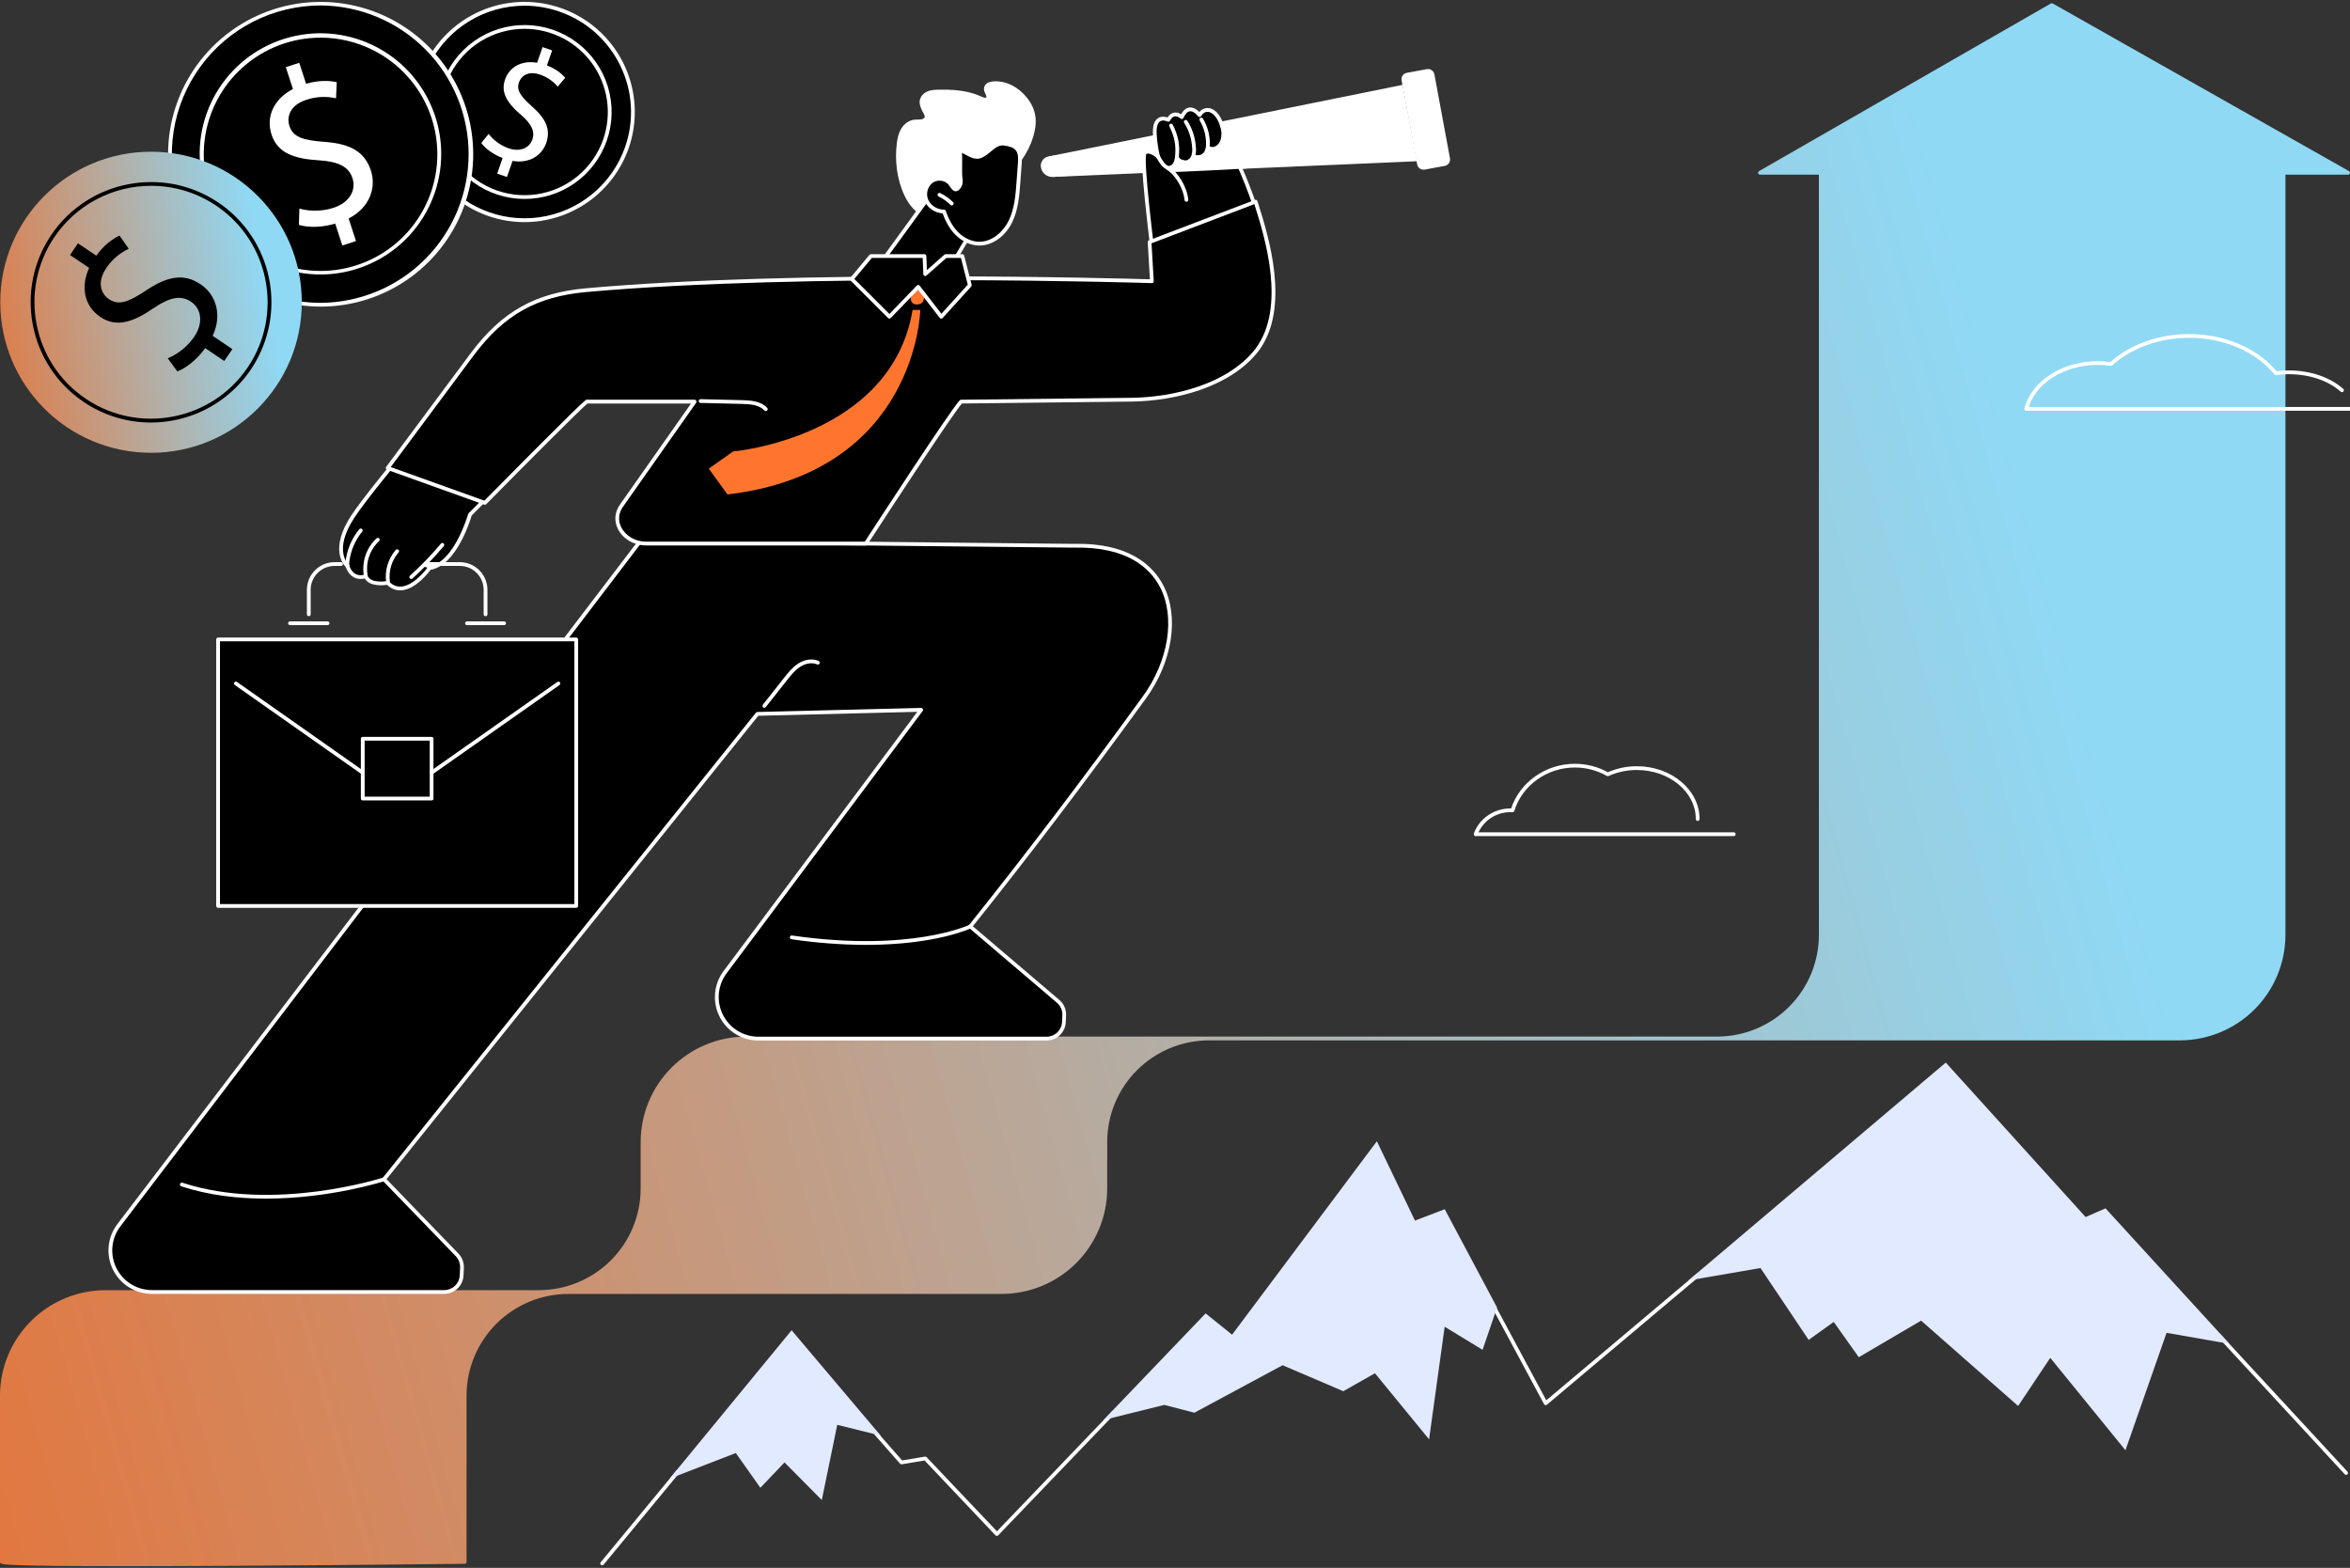 <svg width="700" height="467" viewBox="0 0 700 467" fill="none" xmlns="http://www.w3.org/2000/svg">
<rect x="0" y="0" width="700" height="467" fill="#333333" stroke="none"/>
<g clip-path="url(#clip0_763_38680)">
<path d="M0.563 465.226V415.69C0.563 407.51 3.817 399.666 9.61 393.883C15.402 388.099 23.258 384.85 31.449 384.85H160.51C168.701 384.85 176.557 381.6 182.349 375.817C188.141 370.033 191.395 362.189 191.395 354.01V340.157C191.395 331.977 194.649 324.132 200.442 318.348C206.235 312.564 214.091 309.314 222.283 309.314H511.476C519.667 309.314 527.523 306.065 533.315 300.282C539.108 294.498 542.362 286.654 542.362 278.474V51.459H524.255L611.181 1.518L699.436 51.453H680.215V278.469C680.215 282.519 679.417 286.53 677.864 290.271C676.312 294.013 674.037 297.413 671.169 300.276C668.301 303.14 664.896 305.412 661.149 306.962C657.402 308.512 653.386 309.309 649.33 309.309H360.137C356.081 309.309 352.064 310.107 348.317 311.657C344.57 313.207 341.165 315.479 338.297 318.343C335.429 321.207 333.154 324.607 331.602 328.349C330.05 332.091 329.251 336.102 329.251 340.152V354.005C329.252 358.056 328.453 362.067 326.9 365.809C325.348 369.552 323.072 372.953 320.204 375.817C317.335 378.681 313.929 380.953 310.181 382.503C306.432 384.053 302.415 384.85 298.358 384.85H169.293C161.101 384.85 153.245 388.099 147.453 393.883C141.661 399.666 138.407 407.51 138.407 415.69V465.226C138.407 465.226 2.152 466.817 0.563 465.226Z" fill="url(#paint0_linear_763_38680)"/>
<path d="M36.631 466.499C1.038 466.499 0.49 465.952 0.163 465.626C0.111 465.574 0.069 465.512 0.04 465.444C0.012 465.376 -0.003 465.302 -0.002 465.228V415.69C0.007 407.364 3.323 399.382 9.219 393.495C15.115 387.608 23.109 384.297 31.447 384.287H160.51C168.551 384.281 176.26 381.089 181.946 375.412C187.631 369.734 190.828 362.036 190.834 354.007V340.157C190.844 331.831 194.16 323.85 200.056 317.962C205.952 312.075 213.945 308.764 222.283 308.754H511.476C519.517 308.748 527.227 305.556 532.912 299.879C538.598 294.202 541.795 286.503 541.801 278.475V52.021H524.245C524.122 52.021 524.002 51.98 523.904 51.904C523.806 51.829 523.736 51.723 523.704 51.604C523.672 51.485 523.68 51.358 523.727 51.244C523.774 51.13 523.858 51.034 523.965 50.972L610.893 1.036C610.979 0.988 611.075 0.963 611.173 0.963C611.271 0.963 611.367 0.988 611.452 1.036L699.707 50.972C699.815 51.034 699.899 51.129 699.947 51.243C699.995 51.358 700.004 51.485 699.973 51.605C699.941 51.725 699.87 51.831 699.772 51.907C699.674 51.983 699.553 52.024 699.429 52.024H680.769V278.477C680.76 286.802 677.444 294.784 671.548 300.671C665.653 306.558 657.66 309.87 649.322 309.88H360.13C352.089 309.886 344.379 313.078 338.694 318.755C333.008 324.433 329.811 332.131 329.805 340.16V354.01C329.795 362.335 326.479 370.315 320.583 376.202C314.688 382.088 306.696 385.4 298.359 385.41H169.293C161.253 385.417 153.544 388.609 147.858 394.286C142.173 399.964 138.977 407.661 138.971 415.69V465.226C138.971 465.374 138.913 465.516 138.808 465.621C138.704 465.727 138.563 465.787 138.415 465.789C138.073 465.789 103.957 466.188 70.085 466.385C56.428 466.466 45.452 466.499 36.631 466.499ZM1.125 464.813C7.699 465.924 100.988 465.101 137.846 464.673V415.69C137.855 408.814 140.12 402.13 144.294 396.661C148.468 391.192 154.321 387.239 160.959 385.408H31.449C23.409 385.414 15.699 388.606 10.013 394.283C4.328 399.96 1.131 407.658 1.125 415.687V464.813ZM222.283 309.877C214.243 309.883 206.533 313.076 200.848 318.753C195.162 324.43 191.965 332.128 191.959 340.157V354.007C191.95 360.884 189.686 367.568 185.512 373.037C181.338 378.507 175.484 382.46 168.846 384.292H169.293H298.359C306.399 384.285 314.108 381.093 319.793 375.416C325.478 369.739 328.674 362.041 328.68 354.012V340.162C328.689 333.288 330.953 326.606 335.125 321.137C339.297 315.669 345.148 311.716 351.783 309.882L222.283 309.877ZM519.831 308.754H649.33C657.37 308.748 665.079 305.555 670.764 299.878C676.449 294.201 679.646 286.503 679.652 278.475V51.459C679.652 51.385 679.667 51.312 679.695 51.244C679.723 51.175 679.765 51.114 679.817 51.062C679.87 51.01 679.932 50.968 680 50.94C680.069 50.912 680.142 50.898 680.216 50.898H697.302L611.182 2.17L526.347 50.898H542.359C542.433 50.898 542.506 50.912 542.575 50.94C542.643 50.968 542.705 51.01 542.758 51.062C542.81 51.114 542.852 51.175 542.88 51.244C542.908 51.312 542.923 51.385 542.923 51.459V278.475C542.914 285.347 540.652 292.029 536.482 297.496C532.312 302.965 526.464 306.919 519.831 308.754Z" fill="url(#paint1_linear_763_38680)"/>
<path d="M308.457 34.956C308.185 32.41 306.902 30.118 305.173 28.267C303.561 26.535 301.462 25.135 299.157 24.541C297.458 24.106 293.705 23.709 293.154 26.041C293.066 26.476 293.101 26.927 293.256 27.343C293.411 27.803 293.766 28.274 293.827 28.761C293.931 29.606 292.182 28.712 291.833 28.56C289.413 27.513 286.816 27.014 284.197 26.81C282.828 26.706 281.453 26.683 280.081 26.703C278.806 26.721 277.452 26.724 276.256 27.241C275.742 27.442 275.279 27.753 274.899 28.153C274.518 28.552 274.23 29.03 274.055 29.553C273.701 30.762 274.178 31.967 274.706 33.044C274.932 33.515 275.547 34.317 275.437 34.86C275.351 35.298 274.744 35.496 274.364 35.557C273.66 35.672 272.933 35.575 272.224 35.672C271.622 35.756 271.042 35.955 270.516 36.258C268.292 37.531 267.478 40.077 267.162 42.471C266.468 47.747 267.142 53.482 269.457 58.315C270.477 60.474 271.969 62.432 273.951 63.805C275.932 65.178 278.286 65.817 280.668 65.926C285.814 66.163 290.545 63.808 294.625 60.887C296.714 59.389 298.856 57.831 300.728 56.049C302.6 54.266 303.602 52.01 303.329 49.428C303.314 49.29 303.286 49.158 303.265 49.023C304.898 47.083 306.207 44.893 307.142 42.537C308.049 40.177 308.728 37.505 308.457 34.956Z" fill="white"/>
<path d="M277.192 57.951L259.086 82.881C256.497 83.27 256.255 86.93 258.777 87.625C264.046 89.082 271.783 89.639 281.219 85.756C281.511 85.636 281.759 85.429 281.928 85.163C282.098 84.897 282.181 84.586 282.166 84.271C282.151 83.956 282.039 83.653 281.846 83.404C281.652 83.156 281.386 82.973 281.084 82.881L291.664 65.18L277.192 57.951Z" fill="black"/>
<path d="M281.084 83.442C280.984 83.442 280.887 83.415 280.801 83.366C280.715 83.316 280.644 83.244 280.595 83.158C280.546 83.072 280.521 82.974 280.522 82.875C280.523 82.776 280.551 82.679 280.602 82.594L290.871 65.436L277.373 58.68L259.522 83.222C259.43 83.332 259.3 83.403 259.158 83.421C259.016 83.439 258.873 83.402 258.757 83.319C258.641 83.235 258.562 83.11 258.535 82.969C258.508 82.829 258.535 82.684 258.611 82.563L276.735 57.636C276.814 57.527 276.928 57.45 277.058 57.418C277.188 57.387 277.325 57.402 277.444 57.463L291.909 64.702C291.978 64.737 292.039 64.786 292.088 64.845C292.137 64.904 292.174 64.973 292.195 65.047C292.217 65.121 292.223 65.199 292.213 65.275C292.204 65.352 292.178 65.425 292.139 65.492L281.558 83.182C281.507 83.262 281.437 83.327 281.354 83.373C281.271 83.418 281.178 83.442 281.084 83.442Z" fill="white"/>
<path d="M278.031 53.653C275.991 54.672 275.078 57.351 275.866 59.48C276.654 61.608 278.926 63.019 281.198 63.004C282.002 65.38 283.172 67.679 284.927 69.472C286.681 71.265 289.076 72.528 291.588 72.571C295.635 72.65 299.213 69.594 300.98 65.95C302.748 62.306 303.074 58.173 303.367 54.145C303.502 52.322 303.635 50.498 303.768 48.675C303.877 47.206 303.938 45.581 303.018 44.43C302.141 43.33 300.626 42.999 299.231 42.79C296.232 42.345 294.837 45.39 292.029 46.539C289.221 47.687 285.654 42.951 286.008 45.961C286.115 46.849 285.929 52.029 286.102 52.907C286.276 53.786 286.278 54.756 285.791 55.51C284.394 57.669 283.672 55.352 282.83 54.473C282.209 53.866 281.416 53.462 280.559 53.315C279.701 53.169 278.82 53.287 278.031 53.653Z" fill="black"/>
<path d="M291.741 73.135H291.578C289.081 73.087 286.51 71.895 284.524 69.866C282.976 68.284 281.719 66.163 280.793 63.556C278.385 63.408 276.134 61.827 275.338 59.675C274.425 57.21 275.522 54.284 277.779 53.154C278.675 52.731 279.68 52.596 280.657 52.765C281.633 52.934 282.534 53.4 283.236 54.098C283.467 54.356 283.676 54.633 283.861 54.926C284.08 55.249 284.488 55.855 284.69 55.855C284.707 55.855 284.899 55.855 285.319 55.216C285.656 54.694 285.735 53.958 285.549 53.029C285.45 52.519 285.455 51.073 285.47 48.924C285.47 47.681 285.493 46.398 285.45 46.039C285.391 45.557 285.37 44.877 285.863 44.547C286.447 44.154 287.156 44.547 288.135 45.091C289.267 45.718 290.672 46.497 291.815 46.031C292.835 45.616 293.666 44.916 294.48 44.249C295.831 43.118 297.226 41.957 299.325 42.26C300.899 42.494 302.493 42.881 303.469 44.106C304.489 45.379 304.459 47.096 304.339 48.74L303.938 54.208C303.658 58.066 303.337 62.438 301.495 66.219C299.43 70.431 295.62 73.133 291.741 73.135ZM281.198 62.44C281.316 62.441 281.43 62.477 281.525 62.545C281.621 62.613 281.693 62.709 281.731 62.82C282.616 65.438 283.828 67.541 285.33 69.076C287.115 70.897 289.395 71.964 291.601 72.007C295.566 72.086 298.922 68.901 300.475 65.71C302.22 62.125 302.533 57.867 302.806 54.108L303.207 48.641C303.316 47.159 303.349 45.751 302.579 44.786C301.845 43.867 300.496 43.553 299.149 43.355C297.563 43.113 296.469 44.032 295.201 45.091C294.322 45.825 293.416 46.584 292.241 47.065C290.601 47.735 288.862 46.772 287.589 46.067C287.253 45.869 286.903 45.694 286.544 45.542C286.542 45.661 286.549 45.78 286.564 45.899C286.617 46.329 286.607 47.533 286.595 48.929C286.595 50.457 286.566 52.372 286.653 52.805C286.908 54.032 286.765 55.045 286.263 55.82C285.761 56.594 285.243 56.965 284.702 56.971C283.904 56.971 283.394 56.207 282.943 55.55C282.791 55.309 282.621 55.081 282.433 54.867C281.896 54.343 281.214 53.995 280.475 53.867C279.735 53.739 278.975 53.838 278.294 54.152C276.559 55.02 275.695 57.368 276.404 59.28C277.082 61.116 279.084 62.44 281.173 62.44H281.198Z" fill="white"/>
<path d="M283.514 61.197C283.44 61.198 283.367 61.183 283.298 61.155C283.23 61.126 283.168 61.084 283.116 61.032C282.093 60.005 280.901 59.161 279.592 58.536C279.525 58.504 279.465 58.46 279.415 58.405C279.365 58.35 279.327 58.285 279.302 58.216C279.277 58.146 279.266 58.072 279.27 57.998C279.274 57.924 279.292 57.852 279.324 57.785C279.356 57.718 279.401 57.658 279.456 57.608C279.511 57.559 279.575 57.52 279.645 57.495C279.715 57.471 279.789 57.46 279.863 57.464C279.937 57.467 280.009 57.486 280.076 57.517C281.498 58.199 282.791 59.117 283.902 60.234C283.981 60.313 284.034 60.413 284.056 60.522C284.078 60.631 284.067 60.744 284.024 60.846C283.982 60.949 283.909 61.037 283.817 61.098C283.724 61.16 283.615 61.192 283.504 61.192L283.514 61.197Z" fill="white"/>
<path d="M319.78 162.542L190.697 161.215L35.405 364.946C29.192 373.095 35.014 384.829 45.274 384.829H132.312C133.651 384.828 134.937 384.312 135.905 383.389C136.872 382.466 137.446 381.206 137.507 379.871L137.609 377.602C137.642 376.896 137.53 376.191 137.28 375.53C137.03 374.87 136.647 374.267 136.155 373.759L114.392 351.261L225.594 212.633L274.387 211.421L216.117 289.383C209.798 297.531 215.607 309.354 225.917 309.354H311.716C313.055 309.354 314.341 308.838 315.309 307.915C316.276 306.992 316.85 305.731 316.911 304.397L317 302.433C317.036 301.643 316.891 300.855 316.575 300.13C316.26 299.404 315.782 298.76 315.18 298.247L289.009 275.96C307.208 253.223 323.71 231.331 340.842 207.764C354.277 189.287 351.926 161.724 319.78 162.542Z" fill="black"/>
<path d="M132.312 385.389H45.274C42.859 385.39 40.491 384.716 38.439 383.445C36.386 382.173 34.73 380.354 33.658 378.193C32.585 376.032 32.139 373.615 32.368 371.214C32.598 368.813 33.495 366.524 34.958 364.605L190.235 160.89C190.289 160.821 190.358 160.765 190.437 160.727C190.515 160.689 190.602 160.668 190.689 160.668L319.765 161.995C336.272 161.58 343.408 168.45 346.483 174.289C351.357 183.545 349.289 197.138 341.299 208.108C322.833 233.507 306.453 255.062 289.785 275.9L315.542 297.832C316.212 298.4 316.742 299.113 317.092 299.918C317.442 300.722 317.601 301.596 317.559 302.472L317.47 304.438C317.404 305.917 316.769 307.314 315.696 308.337C314.624 309.36 313.197 309.93 311.714 309.928H225.918C223.491 309.929 221.114 309.25 219.055 307.968C216.996 306.687 215.339 304.854 214.272 302.679C213.205 300.503 212.77 298.072 213.018 295.663C213.266 293.253 214.186 290.961 215.673 289.047L273.244 212.02L225.869 213.196L115.139 351.234L136.561 373.388C137.104 373.952 137.527 374.62 137.804 375.352C138.081 376.084 138.206 376.864 138.173 377.646L138.068 379.915C137.999 381.391 137.362 382.785 136.289 383.804C135.217 384.824 133.793 385.392 132.312 385.389ZM190.967 161.781L35.853 365.285C34.517 367.038 33.698 369.128 33.488 371.321C33.278 373.513 33.686 375.721 34.665 377.695C35.645 379.668 37.157 381.329 39.032 382.49C40.906 383.652 43.068 384.267 45.274 384.266H132.312C133.506 384.268 134.655 383.809 135.518 382.985C136.381 382.161 136.893 381.037 136.946 379.846L137.048 377.577C137.076 376.948 136.975 376.319 136.752 375.73C136.529 375.141 136.188 374.603 135.75 374.149L113.979 351.654C113.884 351.556 113.828 351.427 113.822 351.29C113.815 351.154 113.858 351.02 113.943 350.913L225.168 212.282C225.219 212.218 225.284 212.167 225.358 212.131C225.431 212.095 225.512 212.075 225.594 212.073L274.387 210.858C274.491 210.859 274.594 210.888 274.684 210.942C274.773 210.995 274.847 211.072 274.897 211.164C274.945 211.258 274.966 211.363 274.958 211.468C274.949 211.572 274.911 211.673 274.848 211.757L216.579 289.717C215.219 291.464 214.377 293.557 214.149 295.758C213.922 297.959 214.318 300.18 215.292 302.168C216.266 304.155 217.779 305.83 219.66 307.001C221.54 308.172 223.712 308.793 225.928 308.792H311.727C312.921 308.794 314.069 308.335 314.932 307.511C315.795 306.688 316.306 305.563 316.358 304.372L316.447 302.406C316.482 301.701 316.353 300.998 316.072 300.35C315.791 299.703 315.364 299.129 314.825 298.673L288.655 276.389C288.548 276.294 288.481 276.163 288.467 276.021C288.454 275.88 288.494 275.738 288.581 275.625C305.351 254.668 321.818 233.005 340.399 207.449C348.128 196.815 350.179 183.698 345.499 174.811C342.574 169.252 335.745 162.718 319.796 163.118H319.775L190.967 161.781Z" fill="white"/>
<path d="M227.675 210.815C227.549 210.816 227.426 210.774 227.328 210.695C227.27 210.65 227.221 210.593 227.185 210.529C227.148 210.464 227.125 210.394 227.116 210.32C227.107 210.247 227.113 210.172 227.134 210.101C227.154 210.03 227.188 209.964 227.234 209.906L233.528 201.928C234.688 200.459 236.004 198.791 237.73 197.673C239.725 196.379 241.994 196.074 243.8 196.85C243.872 196.876 243.938 196.917 243.994 196.97C244.05 197.022 244.095 197.086 244.125 197.156C244.156 197.227 244.171 197.303 244.171 197.379C244.171 197.456 244.156 197.532 244.125 197.603C244.095 197.673 244.05 197.737 243.994 197.789C243.938 197.842 243.872 197.882 243.8 197.909C243.727 197.935 243.651 197.946 243.574 197.941C243.497 197.936 243.422 197.916 243.353 197.882C241.635 197.141 239.638 197.775 238.342 198.615C236.771 199.633 235.573 201.161 234.412 202.623L228.116 210.601C228.063 210.668 227.996 210.722 227.92 210.759C227.844 210.796 227.76 210.815 227.675 210.815Z" fill="white"/>
<path d="M79.23 357.019C71.026 357.019 62.263 356.067 53.957 353.345C53.824 353.292 53.716 353.19 53.656 353.06C53.595 352.93 53.587 352.782 53.631 352.646C53.676 352.51 53.771 352.396 53.897 352.328C54.023 352.26 54.17 352.242 54.309 352.278C81.571 361.208 113.892 350.834 114.216 350.727C114.358 350.681 114.512 350.693 114.645 350.76C114.778 350.827 114.879 350.945 114.925 351.086C114.971 351.228 114.959 351.382 114.892 351.514C114.825 351.647 114.707 351.748 114.565 351.794C114.338 351.868 98.295 357.019 79.23 357.019Z" fill="white"/>
<path d="M257.984 281.438C250.541 281.41 243.109 280.848 235.746 279.757C235.673 279.747 235.603 279.722 235.539 279.685C235.476 279.647 235.421 279.597 235.376 279.538C235.332 279.479 235.3 279.412 235.282 279.341C235.264 279.269 235.26 279.195 235.27 279.122C235.281 279.049 235.306 278.979 235.343 278.916C235.381 278.852 235.431 278.797 235.49 278.753C235.549 278.709 235.616 278.677 235.688 278.659C235.759 278.641 235.834 278.637 235.907 278.647C271.27 283.74 288.591 275.541 288.762 275.459C288.829 275.427 288.902 275.408 288.976 275.403C289.051 275.399 289.125 275.409 289.195 275.434C289.266 275.458 289.33 275.496 289.386 275.545C289.442 275.595 289.487 275.655 289.52 275.721C289.552 275.788 289.571 275.861 289.575 275.935C289.58 276.009 289.57 276.084 289.545 276.154C289.521 276.224 289.483 276.289 289.433 276.344C289.384 276.4 289.324 276.445 289.257 276.478C289.124 276.534 278.809 281.438 257.984 281.438Z" fill="white"/>
<path d="M312.385 46.591C312.004 46.651 311.639 46.788 311.314 46.995C310.989 47.202 310.71 47.474 310.494 47.794C310.279 48.113 310.132 48.474 310.062 48.852C309.993 49.231 310.002 49.62 310.09 49.995C310.26 50.8 310.715 51.516 311.37 52.013C312.026 52.51 312.839 52.754 313.66 52.702L388.636 46.721L386.109 34.541L312.385 46.591Z" fill="white"/>
<path d="M425.013 20.595L419.043 21.699C417.992 21.893 417.297 22.902 417.492 23.951L422.13 48.965C422.325 50.015 423.335 50.708 424.386 50.514L430.357 49.41C431.408 49.215 432.102 48.207 431.907 47.157L427.269 22.144C427.074 21.094 426.065 20.401 425.013 20.595Z" fill="white"/>
<path d="M312.39 46.599L313.655 52.695L422.072 48.022L417.79 25.277L312.39 46.599Z" fill="white"/>
<path d="M294.348 118.809C294.684 118.855 313.62 118.554 330.53 118.264C347.083 117.984 362.764 110.37 372.812 97.228C386.874 78.845 365.46 43.151 364.213 38.204C362.698 32.194 358.858 31.557 357.327 34.282C357.327 34.282 354.206 30.052 352.018 34.883C352.018 34.883 349.659 32.604 348.024 35.683C348.024 35.683 343.516 33.426 344.008 40.246C344.329 44.689 345.013 46.709 345.013 46.709C345.013 46.709 342.743 44.481 341.083 45.392C339.422 46.304 344.699 85.573 344.699 85.573L301.72 86.571L294.348 118.809Z" fill="black"/>
<path d="M294.664 119.374C294.534 119.38 294.403 119.38 294.274 119.374C294.196 119.363 294.121 119.337 294.055 119.296C293.988 119.255 293.93 119.201 293.886 119.137C293.841 119.073 293.81 119 293.795 118.923C293.781 118.846 293.782 118.767 293.799 118.691L301.164 86.446C301.192 86.324 301.26 86.215 301.357 86.136C301.454 86.058 301.575 86.013 301.7 86.01L344.056 85.027C343.75 82.71 342.648 74.294 341.707 65.888C339.44 45.654 340.264 45.201 340.81 44.9C341.914 44.292 343.169 44.753 344.087 45.305C343.768 43.647 343.554 41.971 343.444 40.286C343.258 37.696 343.753 35.988 344.921 35.209C345.941 34.536 347.121 34.77 347.779 34.984C348.325 34.147 348.993 33.66 349.771 33.538C350.488 33.454 351.212 33.629 351.811 34.032C352.497 32.8 353.341 32.125 354.315 32.02C355.56 31.883 356.657 32.754 357.266 33.37C357.596 32.948 358.031 32.618 358.527 32.414C359.023 32.209 359.564 32.137 360.097 32.204C362.152 32.476 363.891 34.666 364.748 38.06C364.955 38.886 365.842 40.8 366.967 43.222C372.368 54.877 385.022 82.183 373.248 97.563C363.137 110.785 347.565 118.531 330.527 118.819C301.962 119.305 295.98 119.374 294.664 119.374ZM302.184 87.123L295.044 118.251C297.127 118.251 304.951 118.131 330.512 117.701C347.203 117.421 362.456 109.835 372.358 96.889C383.722 82.033 371.267 55.17 365.947 43.698C364.756 41.127 363.907 39.267 363.652 38.351C362.782 34.893 361.165 33.49 359.944 33.327C359.087 33.22 358.309 33.668 357.807 34.567C357.76 34.648 357.694 34.717 357.615 34.766C357.536 34.816 357.445 34.845 357.351 34.851C357.258 34.857 357.164 34.84 357.079 34.801C356.994 34.762 356.92 34.703 356.863 34.628C356.532 34.177 355.453 33.039 354.428 33.148C353.721 33.222 353.081 33.889 352.52 35.124C352.483 35.207 352.427 35.279 352.357 35.335C352.286 35.391 352.202 35.429 352.114 35.446C352.025 35.463 351.933 35.458 351.847 35.432C351.76 35.405 351.682 35.358 351.617 35.295C351.617 35.295 350.791 34.518 349.934 34.658C349.401 34.745 348.914 35.168 348.511 35.957C348.442 36.086 348.325 36.184 348.185 36.228C348.045 36.272 347.893 36.26 347.761 36.194C347.761 36.194 346.43 35.552 345.533 36.156C344.742 36.688 344.405 38.091 344.558 40.215C344.87 44.513 345.53 46.522 345.535 46.54C345.574 46.659 345.572 46.788 345.529 46.906C345.486 47.024 345.405 47.124 345.299 47.191C345.193 47.258 345.067 47.287 344.942 47.274C344.817 47.261 344.7 47.208 344.609 47.121C344.076 46.611 342.498 45.392 341.44 45.848C340.623 48.038 343.327 71.228 345.247 85.508C345.257 85.587 345.251 85.666 345.229 85.741C345.206 85.817 345.168 85.887 345.117 85.947C345.065 86.007 345.002 86.055 344.93 86.09C344.859 86.124 344.781 86.143 344.701 86.145L302.184 87.123Z" fill="white"/>
<path d="M348.136 50.557H348.088C346.333 50.521 344.724 47.443 344.418 46.826C344.352 46.691 344.343 46.536 344.392 46.394C344.441 46.252 344.544 46.135 344.68 46.069C344.815 46.003 344.971 45.993 345.113 46.042C345.255 46.091 345.372 46.195 345.438 46.33C346.186 47.842 347.394 49.419 348.121 49.434C348.403 49.413 348.675 49.322 348.912 49.169C349.15 49.015 349.344 48.804 349.478 48.555C349.793 47.952 349.976 47.287 350.013 46.607C350.368 43.376 349.863 40.694 348.325 37.641C348.291 37.575 348.27 37.502 348.264 37.427C348.259 37.352 348.268 37.277 348.292 37.206C348.315 37.135 348.353 37.069 348.403 37.013C348.452 36.956 348.513 36.91 348.58 36.877C348.646 36.844 348.718 36.825 348.792 36.82C348.866 36.815 348.94 36.824 349.01 36.848C349.08 36.872 349.144 36.909 349.2 36.958C349.255 37.006 349.3 37.066 349.332 37.132C350.975 40.394 351.513 43.264 351.135 46.724C351.082 47.567 350.846 48.388 350.444 49.131C350.214 49.546 349.881 49.895 349.477 50.145C349.073 50.395 348.611 50.537 348.136 50.557Z" fill="white"/>
<path d="M353.224 48.883C352.102 48.883 350.526 48.297 350.148 47.327C350.096 47.188 350.101 47.034 350.161 46.899C350.222 46.764 350.333 46.658 350.472 46.604C350.61 46.55 350.764 46.553 350.901 46.612C351.037 46.672 351.144 46.782 351.199 46.919C351.39 47.429 352.877 47.938 353.538 47.727C353.873 47.597 354.173 47.392 354.415 47.127C354.657 46.862 354.834 46.544 354.933 46.199C355.147 45.407 355.2 44.58 355.088 43.767C354.914 41.21 354.102 38.738 352.724 36.576C352.647 36.449 352.624 36.296 352.659 36.151C352.695 36.007 352.787 35.883 352.914 35.806C353.042 35.729 353.195 35.705 353.339 35.741C353.484 35.776 353.609 35.868 353.686 35.995C355.148 38.304 356.015 40.94 356.208 43.665C356.337 44.631 356.266 45.613 355.999 46.55C355.848 47.068 355.576 47.542 355.206 47.934C354.835 48.325 354.376 48.623 353.867 48.801C353.658 48.86 353.441 48.887 353.224 48.883Z" fill="white"/>
<path d="M356.856 47.353C356.443 47.35 356.033 47.291 355.637 47.178C355.493 47.138 355.371 47.043 355.298 46.914C355.224 46.784 355.205 46.631 355.244 46.488C355.263 46.416 355.296 46.35 355.341 46.291C355.387 46.233 355.443 46.184 355.507 46.147C355.572 46.111 355.643 46.088 355.716 46.079C355.789 46.07 355.864 46.075 355.935 46.096C357.511 46.526 358.332 45.841 358.74 45.176C359.148 44.512 359.23 43.628 359.25 42.943C359.279 40.474 358.629 38.044 357.371 35.917C357.328 35.854 357.298 35.782 357.284 35.707C357.269 35.632 357.271 35.554 357.287 35.48C357.304 35.405 357.336 35.334 357.381 35.272C357.426 35.21 357.483 35.158 357.549 35.118C357.615 35.079 357.688 35.054 357.764 35.044C357.84 35.034 357.917 35.039 357.991 35.06C358.065 35.081 358.134 35.117 358.193 35.166C358.253 35.214 358.302 35.274 358.337 35.342C359.712 37.642 360.418 40.28 360.377 42.958C360.365 43.791 360.275 44.863 359.704 45.772C359.407 46.26 358.989 46.662 358.489 46.939C357.99 47.216 357.427 47.359 356.856 47.353Z" fill="white"/>
<path d="M361.15 44.91C360.74 44.907 360.335 44.825 359.957 44.668C359.883 44.644 359.816 44.605 359.758 44.554C359.7 44.503 359.654 44.44 359.621 44.37C359.589 44.3 359.571 44.225 359.569 44.148C359.567 44.071 359.581 43.994 359.61 43.923C359.639 43.851 359.682 43.786 359.737 43.732C359.792 43.678 359.857 43.636 359.929 43.608C360.001 43.581 360.078 43.568 360.155 43.571C360.232 43.574 360.308 43.593 360.377 43.626C361.874 44.233 362.986 42.957 363.364 42.195C363.772 41.378 363.915 40.201 363.795 38.699C363.783 38.551 363.831 38.404 363.927 38.291C364.024 38.178 364.161 38.107 364.31 38.096C364.458 38.084 364.605 38.131 364.719 38.228C364.832 38.324 364.902 38.462 364.914 38.61C365.052 40.319 364.871 41.694 364.371 42.684C363.871 43.675 362.68 44.91 361.15 44.91Z" fill="white"/>
<path d="M353.397 60.087C353.257 60.087 353.122 60.034 353.018 59.94C352.914 59.846 352.849 59.717 352.836 59.577C352.581 56.29 350.079 52.063 347.511 50.532C347.388 50.453 347.301 50.33 347.267 50.187C347.234 50.045 347.257 49.895 347.333 49.77C347.408 49.644 347.529 49.553 347.67 49.515C347.812 49.477 347.962 49.496 348.09 49.567C350.969 51.286 353.657 55.829 353.956 59.498C353.968 59.646 353.921 59.792 353.825 59.905C353.73 60.018 353.593 60.089 353.446 60.102L353.397 60.087Z" fill="white"/>
<path d="M347.142 49.569C347.142 49.569 348.616 50.959 348.534 51.204C348.452 51.448 371.348 50.185 371.348 50.185L365.228 39.421L364.442 39.34C364.442 39.34 364.534 42.115 362.938 43.434C361.341 44.754 359.877 43.799 359.877 43.799C359.877 43.799 359.01 45.892 357.837 46.485C356.664 47.078 355.463 46.35 355.463 46.35C355.463 46.35 355.029 47.949 353.698 48.24C352.367 48.53 350.893 47.061 350.656 45.841C350.656 45.841 350.727 48.031 349.725 49.078C348.723 50.124 347.142 49.569 347.142 49.569Z" fill="white"/>
<path d="M202.66 117.814L174.327 118.807L139.991 153.245C139.991 153.245 135.796 168.126 127.929 169.193C127.929 169.193 120.954 179.15 115.458 173.586C115.458 173.586 110.197 174.655 108.902 171.607C108.902 171.607 105.155 173.268 103.444 168.536C103.444 168.536 98.39 164.093 105.064 153.904C111.737 143.716 144.551 105.005 155.856 96.245C169.752 85.461 225.476 85.461 225.476 85.461L202.66 117.814Z" fill="black"/>
<path d="M119.182 175.837C117.751 175.837 116.44 175.285 115.272 174.187C114.135 174.368 110.138 174.793 108.624 172.293C107.671 172.554 106.659 172.494 105.744 172.122C104.52 171.6 103.584 170.5 102.962 168.85C102.197 168.086 98.211 163.344 104.594 153.596C111.118 143.637 144.013 104.705 155.512 95.792C169.4 85.013 223.186 84.891 225.469 84.891C225.573 84.888 225.677 84.915 225.767 84.968C225.857 85.021 225.93 85.099 225.979 85.191C226.026 85.283 226.048 85.385 226.041 85.488C226.034 85.591 226 85.69 225.941 85.774L203.119 118.145C203.069 118.216 203.003 118.274 202.926 118.315C202.85 118.356 202.765 118.379 202.678 118.382L174.569 119.37L140.501 153.54C140.024 155.163 135.911 168.414 128.26 169.716C127.495 170.765 123.787 175.473 119.671 175.827C119.5 175.83 119.335 175.837 119.182 175.837ZM115.461 173.036C115.611 173.037 115.755 173.098 115.861 173.204C116.976 174.335 118.189 174.829 119.567 174.712C123.583 174.373 127.434 168.939 127.472 168.885C127.517 168.822 127.574 168.768 127.64 168.728C127.706 168.688 127.78 168.661 127.857 168.651C135.271 167.645 139.41 153.25 139.453 153.118C139.477 153.022 139.526 152.934 139.596 152.863L173.929 118.427C174.029 118.326 174.164 118.267 174.307 118.262L202.359 117.279L224.382 86.034C216.535 86.111 168.724 86.976 156.2 96.694C144.768 105.565 112.033 144.312 105.535 154.225C99.242 163.836 103.63 167.961 103.819 168.132C103.889 168.194 103.943 168.273 103.975 168.361C104.485 169.774 105.229 170.696 106.186 171.106C106.987 171.419 107.876 171.419 108.677 171.106C108.746 171.077 108.82 171.062 108.894 171.062C108.968 171.062 109.042 171.077 109.111 171.106C109.18 171.133 109.243 171.174 109.297 171.226C109.35 171.278 109.393 171.34 109.422 171.409C110.521 173.999 115.287 173.067 115.349 173.056C115.385 173.041 115.422 173.03 115.461 173.023V173.036Z" fill="white"/>
<path d="M115.581 173.857C115.445 173.856 115.315 173.807 115.213 173.718C115.111 173.629 115.044 173.507 115.025 173.373C114.796 171.667 114.932 169.932 115.424 168.283C115.916 166.633 116.752 165.106 117.879 163.803C117.977 163.691 118.115 163.623 118.264 163.613C118.413 163.603 118.559 163.652 118.672 163.75C118.784 163.848 118.853 163.986 118.863 164.135C118.873 164.283 118.823 164.43 118.725 164.542C117.704 165.723 116.946 167.107 116.5 168.603C116.054 170.098 115.931 171.671 116.139 173.218C116.15 173.291 116.146 173.365 116.127 173.437C116.109 173.508 116.076 173.575 116.032 173.634C115.987 173.693 115.931 173.743 115.867 173.78C115.804 173.817 115.733 173.842 115.66 173.852L115.581 173.857Z" fill="white"/>
<path d="M108.976 172.174C108.846 172.174 108.72 172.129 108.619 172.047C108.519 171.965 108.45 171.85 108.425 171.723C108.04 169.668 108.179 167.549 108.829 165.562C109.479 163.574 110.62 161.782 112.146 160.351C112.2 160.3 112.264 160.261 112.333 160.236C112.403 160.21 112.477 160.199 112.551 160.202C112.625 160.205 112.697 160.222 112.765 160.253C112.832 160.284 112.892 160.328 112.943 160.382C112.993 160.437 113.032 160.5 113.057 160.57C113.083 160.639 113.095 160.713 113.092 160.787C113.089 160.861 113.071 160.933 113.04 161C113.009 161.068 112.965 161.128 112.911 161.178C111.524 162.477 110.487 164.104 109.897 165.909C109.306 167.714 109.181 169.638 109.532 171.504C109.56 171.65 109.53 171.801 109.447 171.925C109.365 172.048 109.236 172.134 109.09 172.163C109.053 172.171 109.014 172.174 108.976 172.174Z" fill="white"/>
<path d="M103.595 168.982C103.514 168.981 103.433 168.964 103.359 168.932C103.284 168.9 103.217 168.852 103.161 168.793C103.042 168.644 102.955 168.471 102.908 168.285C102.86 168.1 102.853 167.907 102.886 167.719C103.22 164.01 104.668 160.488 107.04 157.614C107.137 157.505 107.273 157.438 107.419 157.427C107.564 157.416 107.708 157.462 107.821 157.555C107.933 157.648 108.005 157.782 108.021 157.926C108.037 158.071 107.996 158.217 107.907 158.332C105.679 161.029 104.319 164.334 104.005 167.815C103.991 167.9 103.991 167.986 104.005 168.07C104.077 168.149 104.124 168.248 104.14 168.353C104.157 168.458 104.143 168.566 104.099 168.664C104.056 168.761 103.985 168.844 103.896 168.902C103.806 168.961 103.702 168.992 103.595 168.992V168.982Z" fill="white"/>
<path d="M122.492 172.45C122.378 172.451 122.266 172.417 122.172 172.353C122.078 172.289 122.006 172.198 121.965 172.091C121.924 171.985 121.916 171.869 121.943 171.759C121.97 171.648 122.029 171.548 122.114 171.472C125.407 168.52 128.484 165.335 131.321 161.943C131.367 161.883 131.425 161.833 131.491 161.795C131.557 161.758 131.63 161.735 131.706 161.726C131.781 161.718 131.858 161.725 131.931 161.747C132.003 161.768 132.071 161.805 132.129 161.853C132.188 161.902 132.236 161.962 132.27 162.03C132.305 162.097 132.325 162.171 132.33 162.247C132.336 162.323 132.325 162.399 132.3 162.47C132.275 162.542 132.236 162.608 132.185 162.664C129.309 166.097 126.193 169.321 122.859 172.313C122.757 172.401 122.627 172.45 122.492 172.45Z" fill="white"/>
<path d="M128.719 169.511C128.661 169.511 128.604 169.502 128.548 169.486L126.455 168.818C126.384 168.796 126.319 168.76 126.263 168.713C126.206 168.665 126.16 168.607 126.126 168.542C126.057 168.41 126.044 168.256 126.089 168.114C126.134 167.972 126.233 167.854 126.365 167.786C126.498 167.717 126.652 167.704 126.794 167.749L128.89 168.411C129.017 168.452 129.125 168.538 129.195 168.652C129.265 168.765 129.292 168.9 129.271 169.032C129.251 169.164 129.184 169.284 129.083 169.372C128.982 169.459 128.853 169.507 128.719 169.508V169.511Z" fill="white"/>
<path d="M140.794 105.351L115.476 139.392L144.426 149.773C144.426 149.773 175.589 118.164 174.888 119.626H206.914L185.13 150.598C181.496 155.763 186.168 161.905 192.49 161.905H257.9C257.9 161.905 283.965 121.765 286.294 119.634L336.994 119.058C350.194 118.908 366.37 114.65 374.436 104.215C384.341 91.029 376.589 68.381 374.005 60.072L342.431 72.099L343.115 83.769C343.115 83.769 240.951 80.485 174.654 86.423C161.181 87.627 150.728 92.142 140.794 105.351Z" fill="black"/>
<path d="M257.902 162.467H192.492C188.922 162.467 185.627 160.583 184.112 157.669C182.858 155.258 183.062 152.564 184.671 150.285L205.838 120.198H174.98C172.94 121.828 156.032 138.816 144.829 150.178C144.753 150.254 144.657 150.306 144.553 150.33C144.448 150.354 144.339 150.348 144.237 150.313L115.285 139.921C115.203 139.89 115.129 139.84 115.07 139.776C115.01 139.712 114.966 139.635 114.941 139.551C114.917 139.467 114.912 139.379 114.927 139.293C114.943 139.207 114.978 139.125 115.03 139.055L140.351 105.017C149.562 92.766 159.477 87.217 174.608 85.862C237.516 80.229 333.891 82.931 342.523 83.188L341.878 72.127C341.87 72.007 341.901 71.889 341.966 71.789C342.031 71.688 342.126 71.611 342.238 71.569L373.814 59.542C373.886 59.515 373.963 59.503 374.039 59.507C374.116 59.51 374.191 59.529 374.26 59.563C374.329 59.596 374.391 59.644 374.441 59.702C374.491 59.76 374.528 59.828 374.551 59.901L374.911 61.05C377.795 70.217 384.546 91.699 374.893 104.548C366.477 115.437 349.804 119.468 337.007 119.615L286.536 120.183C284.111 122.857 267.178 148.65 258.374 162.2C258.325 162.28 258.255 162.347 258.173 162.394C258.09 162.441 257.997 162.466 257.902 162.467ZM175.138 119.065H206.914C207.016 119.066 207.117 119.095 207.204 119.148C207.292 119.202 207.363 119.278 207.41 119.369C207.457 119.46 207.479 119.562 207.472 119.664C207.466 119.766 207.431 119.865 207.373 119.949L185.591 150.919C184.212 152.882 184.038 155.098 185.109 157.15C186.433 159.696 189.333 161.344 192.492 161.344H257.596C260.027 157.603 283.637 121.306 285.904 119.213C286.005 119.118 286.139 119.065 286.279 119.065L336.977 118.49C349.511 118.347 365.812 114.431 373.983 103.866C383.283 91.482 376.653 70.39 373.819 61.383L373.638 60.803L343.005 72.47L343.666 83.733C343.67 83.811 343.658 83.89 343.631 83.963C343.603 84.036 343.56 84.103 343.505 84.159C343.452 84.216 343.386 84.261 343.314 84.29C343.241 84.319 343.163 84.332 343.084 84.327C342.064 84.294 240.194 81.113 174.692 86.98C159.924 88.302 150.23 93.723 141.233 105.689L116.379 139.119L144.278 149.124C145.65 147.731 152.398 140.899 159.108 134.171C163.502 129.765 167.013 126.277 169.563 123.774C174.419 119.032 174.705 118.788 175.138 119.065Z" fill="white"/>
<path d="M228.108 122.427C228.032 122.427 227.956 122.412 227.886 122.381C227.816 122.351 227.753 122.307 227.7 122.251C226.117 120.568 223.467 120.367 220.886 120.306L208.676 120.016C208.602 120.014 208.529 119.998 208.462 119.968C208.394 119.938 208.333 119.895 208.282 119.842C208.231 119.788 208.191 119.725 208.165 119.656C208.138 119.587 208.126 119.514 208.128 119.44C208.135 119.293 208.199 119.154 208.306 119.053C208.412 118.951 208.554 118.894 208.701 118.893L220.914 119.183C223.72 119.252 226.64 119.483 228.519 121.475C228.569 121.528 228.609 121.591 228.635 121.66C228.661 121.729 228.673 121.802 228.671 121.876C228.668 121.949 228.651 122.022 228.621 122.089C228.591 122.156 228.547 122.216 228.494 122.267C228.443 122.317 228.383 122.358 228.317 122.385C228.251 122.413 228.18 122.427 228.108 122.427Z" fill="white"/>
<path d="M273.492 85.451L271.597 88.074C271.419 88.321 271.313 88.612 271.29 88.915C271.267 89.218 271.329 89.521 271.467 89.792C271.606 90.062 271.817 90.29 272.076 90.448C272.336 90.607 272.634 90.691 272.939 90.692C275.369 90.692 275.422 88.818 275.068 87.748L273.492 85.451Z" fill="#FF752E"/>
<path d="M274.132 92.33C274.132 92.33 273.153 140.646 216.701 147.27L211.124 139.595L218.359 134.476C218.359 134.476 265.461 130.369 271.837 92.33H274.132Z" fill="#FF752E"/>
<path d="M264.936 94.335L273.492 85.453L280.375 94.335L288.885 84.964L286.651 76.275H281.673L275.585 81.661L275.369 76.275H259.412L253.715 83.12L264.936 94.335Z" fill="black"/>
<path d="M264.936 94.897C264.786 94.895 264.644 94.836 264.538 94.731L253.317 83.527C253.216 83.427 253.157 83.293 253.15 83.151C253.144 83.01 253.192 82.871 253.284 82.763L258.981 75.918C259.034 75.855 259.1 75.805 259.174 75.77C259.249 75.735 259.33 75.717 259.412 75.717H275.368C275.513 75.717 275.653 75.772 275.757 75.873C275.862 75.973 275.924 76.109 275.93 76.254L276.1 80.458L281.3 75.857C281.403 75.766 281.536 75.717 281.673 75.717H286.653C286.778 75.717 286.898 75.758 286.997 75.834C287.095 75.91 287.165 76.017 287.196 76.137L289.43 84.825C289.452 84.915 289.451 85.007 289.428 85.096C289.405 85.185 289.362 85.267 289.3 85.335L280.79 94.718C280.738 94.782 280.67 94.832 280.594 94.864C280.517 94.896 280.434 94.909 280.352 94.902C280.27 94.899 280.189 94.878 280.117 94.841C280.044 94.803 279.98 94.75 279.931 94.685L273.446 86.315L265.341 94.718C265.289 94.772 265.227 94.816 265.158 94.845C265.09 94.875 265.016 94.891 264.941 94.892L264.936 94.897ZM254.48 83.084L264.936 93.524L273.096 85.055C273.153 84.997 273.221 84.952 273.296 84.922C273.371 84.893 273.452 84.88 273.532 84.884C273.613 84.888 273.692 84.909 273.764 84.946C273.836 84.984 273.899 85.036 273.948 85.1L280.418 93.453L288.275 84.795L286.235 76.825H281.9L275.97 82.068C275.891 82.138 275.793 82.185 275.688 82.202C275.583 82.219 275.475 82.206 275.378 82.164C275.28 82.123 275.196 82.054 275.136 81.967C275.075 81.879 275.041 81.776 275.037 81.67L274.841 76.832H259.69L254.48 83.084Z" fill="white"/>
<path d="M171.647 190.455H64.959V269.838H171.647V190.455Z" fill="black"/>
<path d="M171.644 270.4H64.959C64.885 270.4 64.812 270.386 64.744 270.358C64.675 270.33 64.613 270.289 64.561 270.237C64.508 270.185 64.467 270.123 64.439 270.055C64.41 269.987 64.395 269.914 64.395 269.84V190.465C64.395 190.391 64.41 190.318 64.439 190.25C64.467 190.181 64.508 190.12 64.561 190.067C64.613 190.015 64.675 189.974 64.744 189.946C64.812 189.918 64.885 189.904 64.959 189.904H171.644C171.718 189.904 171.791 189.918 171.86 189.946C171.928 189.974 171.99 190.015 172.043 190.067C172.095 190.12 172.137 190.181 172.165 190.25C172.193 190.318 172.208 190.391 172.208 190.465V269.85C172.205 269.997 172.145 270.138 172.039 270.24C171.934 270.343 171.792 270.401 171.644 270.4ZM65.525 269.277H171.088V191.017H65.525V269.277Z" fill="white"/>
<path d="M128.556 238.419H108.047C107.974 238.419 107.901 238.405 107.832 238.377C107.764 238.349 107.702 238.307 107.65 238.255C107.598 238.203 107.556 238.141 107.528 238.073C107.5 238.005 107.486 237.932 107.486 237.858V220.051C107.486 219.977 107.5 219.904 107.528 219.836C107.556 219.768 107.598 219.706 107.65 219.653C107.702 219.601 107.764 219.559 107.832 219.531C107.9 219.503 107.973 219.488 108.047 219.488H128.556C128.706 219.488 128.849 219.548 128.955 219.653C129.06 219.759 129.12 219.902 129.12 220.051V237.858C129.12 237.932 129.105 238.005 129.077 238.073C129.048 238.141 129.007 238.203 128.954 238.255C128.902 238.307 128.84 238.349 128.772 238.377C128.703 238.405 128.63 238.419 128.556 238.419ZM108.624 237.296H128.005V220.611H108.624V237.296Z" fill="white"/>
<path d="M108.047 230.698C107.931 230.698 107.818 230.663 107.723 230.596L69.94 204.037C69.879 203.994 69.828 203.941 69.789 203.878C69.749 203.816 69.722 203.747 69.71 203.674C69.697 203.601 69.699 203.527 69.715 203.455C69.732 203.383 69.762 203.315 69.804 203.255C69.847 203.195 69.901 203.144 69.963 203.104C70.026 203.065 70.095 203.038 70.168 203.026C70.241 203.013 70.315 203.015 70.387 203.031C70.459 203.048 70.527 203.078 70.587 203.12L108.369 229.68C108.465 229.749 108.536 229.847 108.573 229.959C108.61 230.072 108.611 230.193 108.575 230.306C108.539 230.419 108.469 230.517 108.374 230.588C108.278 230.658 108.163 230.697 108.045 230.698H108.047Z" fill="white"/>
<path d="M128.559 230.698C128.44 230.697 128.324 230.659 128.229 230.589C128.133 230.519 128.062 230.42 128.026 230.307C127.99 230.194 127.99 230.073 128.027 229.96C128.064 229.847 128.136 229.749 128.232 229.68L166.018 203.12C166.079 203.078 166.147 203.048 166.219 203.031C166.291 203.015 166.365 203.013 166.438 203.026C166.511 203.038 166.58 203.065 166.642 203.104C166.705 203.144 166.759 203.195 166.801 203.255C166.844 203.315 166.874 203.383 166.89 203.455C166.907 203.527 166.908 203.601 166.896 203.674C166.883 203.747 166.857 203.816 166.817 203.878C166.778 203.941 166.726 203.994 166.666 204.037L128.88 230.607C128.785 230.669 128.672 230.701 128.559 230.698Z" fill="white"/>
<path d="M144.628 183.542C144.554 183.542 144.481 183.528 144.413 183.5C144.345 183.472 144.283 183.431 144.23 183.379C144.178 183.327 144.137 183.265 144.109 183.197C144.081 183.128 144.066 183.055 144.067 182.982V175.666C144.064 173.783 143.314 171.979 141.98 170.648C140.647 169.317 138.84 168.568 136.954 168.566H127.241C127.098 168.557 126.964 168.493 126.867 168.389C126.769 168.285 126.715 168.148 126.715 168.005C126.715 167.862 126.769 167.725 126.867 167.621C126.964 167.516 127.098 167.453 127.241 167.443H136.957C139.14 167.446 141.233 168.313 142.777 169.855C144.32 171.396 145.189 173.486 145.191 175.666V182.982C145.192 183.056 145.177 183.129 145.149 183.197C145.121 183.265 145.079 183.327 145.027 183.38C144.975 183.432 144.912 183.473 144.844 183.501C144.775 183.529 144.702 183.543 144.628 183.542Z" fill="white"/>
<path d="M91.976 183.541C91.827 183.541 91.685 183.482 91.579 183.377C91.474 183.272 91.415 183.13 91.415 182.981V175.665C91.418 173.485 92.286 171.395 93.83 169.854C95.374 168.313 97.466 167.445 99.65 167.443H101.552C101.629 167.437 101.706 167.448 101.779 167.474C101.852 167.5 101.918 167.54 101.975 167.593C102.031 167.646 102.076 167.709 102.107 167.78C102.138 167.851 102.154 167.927 102.154 168.004C102.154 168.081 102.138 168.158 102.107 168.228C102.076 168.299 102.031 168.363 101.975 168.415C101.918 168.468 101.852 168.508 101.779 168.534C101.706 168.56 101.629 168.571 101.552 168.566H99.65C97.765 168.568 95.958 169.317 94.625 170.648C93.292 171.979 92.542 173.783 92.54 175.665V182.981C92.54 183.055 92.525 183.128 92.497 183.196C92.468 183.264 92.427 183.326 92.374 183.378C92.322 183.43 92.26 183.471 92.192 183.499C92.123 183.527 92.05 183.542 91.976 183.541Z" fill="white"/>
<path d="M150.192 186.205H139.071C138.928 186.195 138.794 186.132 138.697 186.028C138.599 185.924 138.545 185.786 138.545 185.644C138.545 185.501 138.599 185.363 138.697 185.259C138.794 185.155 138.928 185.092 139.071 185.082H150.192C150.335 185.092 150.468 185.155 150.566 185.259C150.663 185.363 150.718 185.501 150.718 185.644C150.718 185.786 150.663 185.924 150.566 186.028C150.468 186.132 150.335 186.195 150.192 186.205Z" fill="white"/>
<path d="M97.533 186.204H86.422C86.345 186.21 86.267 186.199 86.195 186.173C86.122 186.147 86.055 186.107 85.999 186.054C85.943 186.001 85.898 185.938 85.867 185.867C85.836 185.796 85.82 185.72 85.82 185.643C85.82 185.566 85.836 185.489 85.867 185.419C85.898 185.348 85.943 185.284 85.999 185.232C86.055 185.179 86.122 185.139 86.195 185.113C86.267 185.087 86.345 185.076 86.422 185.081H97.533C97.61 185.076 97.687 185.087 97.76 185.113C97.833 185.139 97.899 185.179 97.956 185.232C98.012 185.284 98.057 185.348 98.088 185.419C98.119 185.489 98.135 185.566 98.135 185.643C98.135 185.72 98.119 185.796 98.088 185.867C98.057 185.938 98.012 186.001 97.956 186.054C97.899 186.107 97.833 186.147 97.76 186.173C97.687 186.199 97.61 186.21 97.533 186.204Z" fill="white"/>
<path d="M179.076 56.146C191.678 43.562 191.678 23.16 179.076 10.576C166.473 -2.007 146.041 -2.007 133.439 10.576C120.836 23.16 120.836 43.562 133.439 56.146C146.041 68.73 166.473 68.73 179.076 56.146Z" fill="black"/>
<path d="M156.284 66.162C149.316 66.172 142.525 63.968 136.893 59.87C131.262 55.772 127.081 49.992 124.955 43.366C122.83 36.739 122.87 29.61 125.07 23.007C127.269 16.405 131.515 10.672 137.192 6.638C142.869 2.603 149.684 0.476 156.652 0.563C163.62 0.651 170.379 2.948 175.953 7.124C181.527 11.3 185.627 17.138 187.66 23.793C189.692 30.448 189.553 37.577 187.261 44.148C185.015 50.568 180.829 56.133 175.28 60.076C169.732 64.019 163.094 66.146 156.284 66.162ZM156.284 1.696C150.464 1.692 144.755 3.287 139.783 6.307C134.811 9.327 130.767 13.655 128.094 18.817C125.421 23.98 124.223 29.777 124.63 35.574C125.037 41.371 127.034 46.944 130.402 51.683C133.77 56.423 138.38 60.145 143.726 62.442C149.071 64.739 154.947 65.523 160.71 64.708C166.472 63.893 171.898 61.51 176.395 57.82C180.891 54.13 184.283 49.276 186.201 43.789C191.951 27.303 183.201 9.216 166.691 3.474C163.347 2.303 159.828 1.702 156.284 1.696Z" fill="white"/>
<path d="M156.256 58.697C170.268 58.697 181.628 47.354 181.628 33.362C181.628 19.37 170.268 8.027 156.256 8.027C142.243 8.027 130.884 19.37 130.884 33.362C130.884 47.354 142.243 58.697 156.256 58.697Z" fill="black"/>
<path d="M156.233 59.259C150.733 59.255 145.376 57.505 140.937 54.262C136.498 51.019 133.206 46.452 131.537 41.218C129.868 35.985 129.908 30.358 131.652 25.149C133.395 19.94 136.752 15.419 141.237 12.24C145.722 9.061 151.103 7.387 156.602 7.461C162.102 7.535 167.436 9.353 171.833 12.652C176.23 15.952 179.464 20.561 181.066 25.815C182.668 31.069 182.556 36.696 180.746 41.882C178.982 46.967 175.671 51.375 171.277 54.491C166.882 57.606 161.623 59.273 156.233 59.259ZM156.233 8.585C151.68 8.588 147.216 9.841 143.329 12.209C139.442 14.576 136.282 17.966 134.196 22.006C132.109 26.047 131.176 30.583 131.499 35.118C131.822 39.653 133.388 44.011 136.026 47.717C138.663 51.422 142.271 54.331 146.454 56.126C150.638 57.921 155.235 58.532 159.742 57.892C164.25 57.252 168.494 55.386 172.011 52.498C175.527 49.611 178.18 45.813 179.68 41.52C180.978 37.785 181.363 33.793 180.803 29.879C180.243 25.964 178.754 22.24 176.459 19.017C174.165 15.794 171.132 13.165 167.614 11.351C164.095 9.536 160.193 8.588 156.233 8.585Z" fill="white"/>
<path d="M148.095 51.714L149.717 47.064C147.06 46.081 144.581 44.298 143.37 42.585L145.553 39.885C147.084 41.854 149.149 43.343 151.502 44.174C154.774 45.312 157.646 44.197 158.561 41.571C159.446 39.04 158.194 36.847 155.264 34.281C151.212 30.802 149.039 27.675 150.446 23.672C151.78 19.852 155.511 17.897 159.994 18.681L161.616 14.031L164.473 15.014L162.914 19.481C165.648 20.535 167.283 21.928 168.346 23.175L166.133 25.814C164.74 24.159 162.92 22.919 160.869 22.228C157.319 20.993 155.243 22.646 154.601 24.487C153.767 26.881 155.055 28.671 158.487 31.724C162.568 35.309 164.123 38.538 162.693 42.636C161.417 46.272 157.699 48.795 152.678 47.927L151.007 52.714L148.095 51.714Z" fill="white"/>
<path d="M127.28 77.629C144.817 60.118 144.817 31.726 127.28 14.215C109.743 -3.296 81.309 -3.296 63.772 14.215C46.235 31.726 46.235 60.118 63.772 77.629C81.309 95.14 109.743 95.14 127.28 77.629Z" fill="black"/>
<path d="M95.558 91.329C76.406 91.329 58.55 79.139 52.299 59.995C49.329 50.883 49.323 41.066 52.283 31.951C55.244 22.835 61.018 14.89 68.778 9.252C76.538 3.615 85.886 0.575 95.483 0.568C105.08 0.562 114.432 3.589 122.2 9.215C129.968 14.842 135.753 22.78 138.726 31.891C141.699 41.002 141.707 50.819 138.749 59.935C135.792 69.051 130.02 76.998 122.261 82.638C114.502 88.277 105.155 91.32 95.558 91.329ZM95.574 1.623C88.568 1.621 81.661 3.275 75.418 6.451C69.176 9.626 63.775 14.233 59.658 19.893C55.541 25.553 52.825 32.106 51.731 39.016C50.638 45.926 51.199 52.997 53.368 59.648C59.463 78.317 76.881 90.206 95.558 90.206C107.264 90.119 118.461 85.416 126.709 77.121C134.957 68.825 139.586 57.611 139.588 45.922C139.59 34.233 134.964 23.017 126.72 14.719C118.475 6.421 107.28 1.713 95.574 1.623Z" fill="white"/>
<path d="M120.49 70.85C134.278 57.082 134.278 34.761 120.49 20.994C106.703 7.227 84.349 7.227 70.562 20.994C56.774 34.761 56.774 57.082 70.562 70.85C84.349 84.617 106.703 84.617 120.49 70.85Z" fill="black"/>
<path d="M95.49 81.756C86.439 81.765 77.717 78.368 71.063 72.241C64.41 66.114 60.313 57.708 59.591 48.699C58.869 39.69 61.574 30.741 67.167 23.635C72.76 16.529 80.83 11.79 89.767 10.362C98.704 8.933 107.852 10.921 115.387 15.929C122.921 20.937 128.288 28.597 130.418 37.381C132.548 46.165 131.283 55.427 126.877 63.322C122.471 71.216 115.246 77.162 106.644 79.973C103.044 81.154 99.279 81.756 95.49 81.756ZM95.564 11.219C87.04 11.2 78.806 14.305 72.424 19.946C66.042 25.587 61.956 33.371 60.94 41.821C59.925 50.271 62.051 58.799 66.915 65.788C71.779 72.776 79.044 77.739 87.33 79.734C95.615 81.728 104.346 80.617 111.866 76.61C119.385 72.603 125.17 65.979 128.123 57.995C131.075 50.012 130.99 41.224 127.884 33.298C124.778 25.373 118.866 18.862 111.27 15.001C106.405 12.524 101.024 11.226 95.564 11.214V11.219Z" fill="white"/>
<path d="M101.975 73.114L99.848 66.6C96.081 67.757 91.827 67.856 89.037 66.98L89.178 62.142C92.532 63.033 96.073 62.945 99.378 61.887C103.969 60.395 106.2 56.741 104.989 53.063C103.831 49.516 100.597 48.144 95.186 47.764C87.755 47.329 82.715 45.687 80.884 40.077C79.135 34.729 81.621 29.417 87.26 26.517L85.133 20.003L89.137 18.699L91.177 24.956C95.094 23.823 98.08 23.991 100.312 24.477L100.095 29.275C97.158 28.612 94.094 28.769 91.241 29.73C86.265 31.35 85.362 34.925 86.204 37.507C87.301 40.861 90.236 41.76 96.614 42.251C104.152 42.794 108.6 45.052 110.479 50.795C112.145 55.888 110.15 61.821 103.849 65.083L106.045 71.8L101.975 73.114Z" fill="white"/>
<path d="M44.988 134.868C69.789 134.868 89.895 114.793 89.895 90.028C89.895 65.263 69.789 45.188 44.988 45.188C20.187 45.188 0.082 65.263 0.082 90.028C0.082 114.793 20.187 134.868 44.988 134.868Z" fill="url(#paint2_linear_763_38680)"/>
<path d="M44.914 125.854C37.781 125.85 30.814 123.71 24.913 119.709C8.525 108.655 4.195 86.351 15.265 69.985C26.336 53.619 48.673 49.295 65.063 60.349C70.941 64.314 75.51 69.931 78.191 76.49C80.872 83.048 81.546 90.252 80.126 97.193C78.707 104.133 75.258 110.497 70.217 115.481C65.175 120.464 58.767 123.842 51.802 125.189C49.532 125.63 47.226 125.853 44.914 125.854ZM45.039 55.348C39.347 55.337 33.739 56.723 28.71 59.385C23.68 62.047 19.383 65.902 16.196 70.611C5.485 86.465 9.668 108.072 25.543 118.777C41.418 129.482 63.059 125.296 73.78 109.444C84.501 93.593 80.308 71.986 64.433 61.278C58.708 57.408 51.952 55.342 45.039 55.348Z" fill="black"/>
<path d="M66.8 107.526L61.113 103.692C58.851 106.913 55.556 109.602 52.817 110.62L49.968 106.729C53.17 105.378 55.915 103.134 57.874 100.267C60.575 96.274 60.09 92.019 56.882 89.854C53.786 87.766 50.389 88.668 45.886 91.69C39.765 95.904 34.769 97.7 29.87 94.397C25.198 91.245 23.895 85.535 26.555 79.793L20.868 75.958L23.224 72.475L28.684 76.157C31.079 72.846 33.53 71.163 35.601 70.178L38.347 74.092C35.622 75.373 33.302 77.377 31.64 79.885C28.713 84.214 30.202 87.59 32.454 89.108C35.381 91.082 38.25 89.989 43.585 86.467C49.867 82.271 54.773 81.321 59.784 84.7C64.232 87.7 66.308 93.613 63.355 100.037L69.22 103.987L66.8 107.526Z" fill="black"/>
<path d="M179.371 466.246C179.264 466.247 179.159 466.218 179.069 466.161C178.978 466.104 178.906 466.023 178.86 465.926C178.814 465.83 178.798 465.722 178.811 465.616C178.825 465.511 178.869 465.411 178.938 465.329L201.522 437.968C201.56 437.921 201.605 437.88 201.655 437.848L207.503 434.176L236.924 403C236.977 402.941 237.042 402.895 237.115 402.865C237.188 402.834 237.266 402.819 237.345 402.822C237.424 402.824 237.501 402.842 237.572 402.876C237.644 402.91 237.707 402.958 237.758 403.018L255.826 423.927L260.361 425.592C260.45 425.622 260.529 425.676 260.59 425.747L268.718 435.006L275.504 433.868C275.596 433.851 275.691 433.858 275.78 433.888C275.869 433.917 275.949 433.968 276.014 434.036L296.961 456.114L331.256 420.361C331.277 420.34 331.299 420.32 331.323 420.303L360.262 398.337C360.355 398.268 360.467 398.228 360.583 398.225C360.699 398.221 360.813 398.253 360.91 398.317L372.177 405.702L408.732 353.079C408.787 353.001 408.861 352.938 408.947 352.896C409.033 352.855 409.128 352.835 409.224 352.84C409.319 352.845 409.412 352.874 409.493 352.925C409.573 352.975 409.64 353.046 409.685 353.13L419.848 371.645L427.59 367.742C427.705 367.685 427.835 367.668 427.96 367.695C428.086 367.722 428.198 367.79 428.279 367.889L445.426 388.892C445.447 388.92 445.467 388.951 445.485 388.982L460.592 417.099L505.343 379.412C505.382 379.38 505.425 379.352 505.471 379.331L512.984 375.89L576.012 326.125C576.127 326.034 576.273 325.992 576.419 326.007C576.565 326.022 576.699 326.094 576.792 326.207L616.81 373.947L627.715 369.147C627.812 369.105 627.919 369.09 628.023 369.106C628.128 369.121 628.226 369.165 628.307 369.234L661.658 397.68L661.707 397.726L699.251 438.344C699.352 438.454 699.406 438.599 699.4 438.748C699.394 438.897 699.33 439.038 699.22 439.139C699.11 439.24 698.965 439.294 698.816 439.288C698.667 439.283 698.526 439.218 698.424 439.108L660.903 398.51L627.845 370.321L616.879 375.159C616.768 375.209 616.643 375.221 616.525 375.193C616.406 375.165 616.299 375.1 616.221 375.007L576.28 327.347L513.626 376.817C513.593 376.845 513.555 376.869 513.514 376.886L506.009 380.324L460.786 418.398C460.722 418.452 460.647 418.491 460.565 418.512C460.484 418.533 460.399 418.536 460.317 418.52C460.235 418.504 460.157 418.47 460.089 418.42C460.022 418.371 459.966 418.306 459.927 418.233L444.513 389.547L427.682 368.936L419.858 372.88C419.728 372.946 419.577 372.958 419.438 372.915C419.298 372.872 419.181 372.776 419.111 372.649L409.132 354.457L372.784 406.784C372.701 406.903 372.574 406.985 372.432 407.013C372.289 407.041 372.141 407.013 372.019 406.934L360.627 399.478L332.021 421.174L297.339 457.308C297.286 457.363 297.223 457.406 297.154 457.436C297.084 457.466 297.009 457.481 296.933 457.481C296.778 457.479 296.631 457.416 296.523 457.305L275.407 435.011L268.608 436.152C268.514 436.167 268.419 436.158 268.329 436.126C268.24 436.094 268.161 436.04 268.098 435.969L259.851 426.582L255.316 424.917C255.226 424.885 255.146 424.83 255.084 424.757L237.327 404.209L208.286 434.986C208.252 435.019 208.215 435.049 208.176 435.075L202.331 438.744L179.805 466.035C179.753 466.1 179.687 466.153 179.612 466.189C179.537 466.226 179.455 466.245 179.371 466.246Z" fill="white"/>
<path d="M199.479 440.416L235.799 396.23L262.334 427.613L249.392 424.397L244.789 446.798L233.69 435.593L226.494 443.144L219.177 432.792L199.479 440.416Z" fill="#E2EAFF"/>
<path d="M328.719 422.946L359.115 391.207L367.005 397.542L410.131 339.932L421.48 363.558L430.349 360.176L445.926 389.445L441.619 402.057L430.326 395.177L425.685 428.719L409.56 409.035L400.135 414.385L382.046 406.643L355.779 420.786L346.807 418.464L328.719 422.946Z" fill="#E2EAFF"/>
<path d="M502.938 381.392L579.595 316.496L621.242 362.498L627.177 359.916L664.086 400.274L645.36 396.992L633.108 431.967L610.715 404.445L601.147 418.779L572.245 393.361L553.68 404.254L546.215 393.745L538.751 399.095L524.398 377.69L502.938 381.392Z" fill="#E2EAFF"/>
<path d="M708.35 122.337H603.58C603.437 122.328 603.304 122.264 603.206 122.16C603.108 122.056 603.054 121.918 603.054 121.776C603.054 121.633 603.108 121.496 603.206 121.391C603.304 121.287 603.437 121.224 603.58 121.214H708.35C708.427 121.209 708.504 121.22 708.577 121.246C708.65 121.271 708.716 121.312 708.773 121.365C708.829 121.417 708.874 121.481 708.905 121.552C708.936 121.622 708.951 121.699 708.951 121.776C708.951 121.853 708.936 121.929 708.905 122C708.874 122.07 708.829 122.134 708.773 122.187C708.716 122.239 708.65 122.28 708.577 122.306C708.504 122.332 708.427 122.342 708.35 122.337Z" fill="white"/>
<path d="M603.562 122.329C603.515 122.329 603.468 122.323 603.422 122.311C603.35 122.293 603.283 122.26 603.224 122.216C603.165 122.172 603.115 122.116 603.078 122.052C603.04 121.989 603.016 121.918 603.006 121.845C602.996 121.772 603 121.697 603.019 121.626C605.136 113.477 614.304 107.577 624.821 107.577C626.092 107.576 627.363 107.662 628.623 107.832C634.585 102.533 643.108 99.5 652.057 99.5C662.569 99.5 672.298 103.628 678.153 110.557C679.355 110.408 680.565 110.334 681.777 110.333C688.127 110.333 694.033 112.334 697.983 115.82C698.095 115.919 698.163 116.058 698.172 116.206C698.181 116.355 698.131 116.501 698.032 116.612C697.933 116.724 697.794 116.791 697.645 116.8C697.497 116.809 697.35 116.759 697.239 116.661C693.492 113.35 687.856 111.456 681.777 111.456C680.512 111.457 679.248 111.542 677.995 111.71C677.9 111.723 677.803 111.712 677.714 111.677C677.625 111.642 677.546 111.585 677.485 111.512C671.874 104.692 662.357 100.623 652.057 100.623C643.287 100.623 634.947 103.618 629.181 108.84C629.12 108.896 629.047 108.937 628.968 108.961C628.888 108.986 628.805 108.992 628.722 108.98C627.431 108.79 626.126 108.694 624.821 108.693C614.809 108.693 606.097 114.249 604.105 121.901C604.076 122.023 604.006 122.131 603.908 122.209C603.809 122.286 603.687 122.328 603.562 122.329Z" fill="white"/>
<path d="M516.484 249.035H439.559C439.417 249.026 439.283 248.962 439.186 248.858C439.088 248.754 439.034 248.616 439.034 248.474C439.034 248.331 439.088 248.194 439.186 248.089C439.283 247.985 439.417 247.922 439.559 247.912H516.484C516.626 247.922 516.76 247.985 516.858 248.089C516.955 248.194 517.009 248.331 517.009 248.474C517.009 248.616 516.955 248.754 516.858 248.858C516.76 248.962 516.626 249.026 516.484 249.035Z" fill="white"/>
<path d="M439.562 248.969C439.495 248.968 439.429 248.956 439.366 248.933C439.296 248.908 439.233 248.869 439.179 248.818C439.125 248.768 439.081 248.707 439.051 248.64C439.02 248.573 439.003 248.5 439.001 248.427C438.998 248.353 439.011 248.279 439.037 248.21C440.687 243.777 445.043 240.798 449.873 240.798H450.128C452.744 232.944 460.476 227.5 469.086 227.5C472.531 227.496 475.921 228.359 478.942 230.011C481.666 228.831 484.603 228.224 487.572 228.228C497.873 228.228 506.252 235.269 506.252 243.925C506.258 244.002 506.247 244.079 506.221 244.151C506.195 244.224 506.155 244.29 506.102 244.347C506.049 244.403 505.985 244.448 505.915 244.479C505.844 244.509 505.767 244.525 505.69 244.525C505.613 244.525 505.537 244.509 505.466 244.479C505.395 244.448 505.331 244.403 505.278 244.347C505.226 244.29 505.185 244.224 505.159 244.151C505.133 244.079 505.123 244.002 505.128 243.925C505.128 235.888 497.253 229.351 487.572 229.351C484.672 229.343 481.804 229.951 479.157 231.134C479.076 231.17 478.987 231.187 478.899 231.183C478.81 231.179 478.724 231.154 478.647 231.111C475.733 229.466 472.443 228.604 469.096 228.608C460.821 228.608 453.412 233.922 451.076 241.533C451.04 241.654 450.964 241.76 450.86 241.832C450.756 241.904 450.631 241.939 450.505 241.931H450.334C450.181 241.931 450.028 241.91 449.87 241.91C447.754 241.905 445.687 242.542 443.943 243.738C442.198 244.933 440.859 246.629 440.103 248.602C440.062 248.712 439.988 248.807 439.891 248.872C439.794 248.938 439.679 248.972 439.562 248.969Z" fill="white"/>
</g>
<defs>
<linearGradient id="paint0_linear_763_38680" x1="-231.526" y1="359.8" x2="599.32" y2="128.459" gradientUnits="userSpaceOnUse">
<stop stop-color="#FA5B0B"/>
<stop offset="1" stop-color="#8FD9F5"/>
</linearGradient>
<linearGradient id="paint1_linear_763_38680" x1="-232.465" y1="360.109" x2="599.812" y2="128.558" gradientUnits="userSpaceOnUse">
<stop stop-color="#FA5B0B"/>
<stop offset="1" stop-color="#8FD9F5"/>
</linearGradient>
<linearGradient id="paint2_linear_763_38680" x1="-29.745" y1="114.373" x2="81.487" y2="93.762" gradientUnits="userSpaceOnUse">
<stop stop-color="#FA5B0B"/>
<stop offset="1" stop-color="#8FD9F5"/>
</linearGradient>
<clipPath id="clip0_763_38680">
<rect width="700" height="466" fill="white" transform="translate(0 0.5)"/>
</clipPath>
</defs>
</svg>
